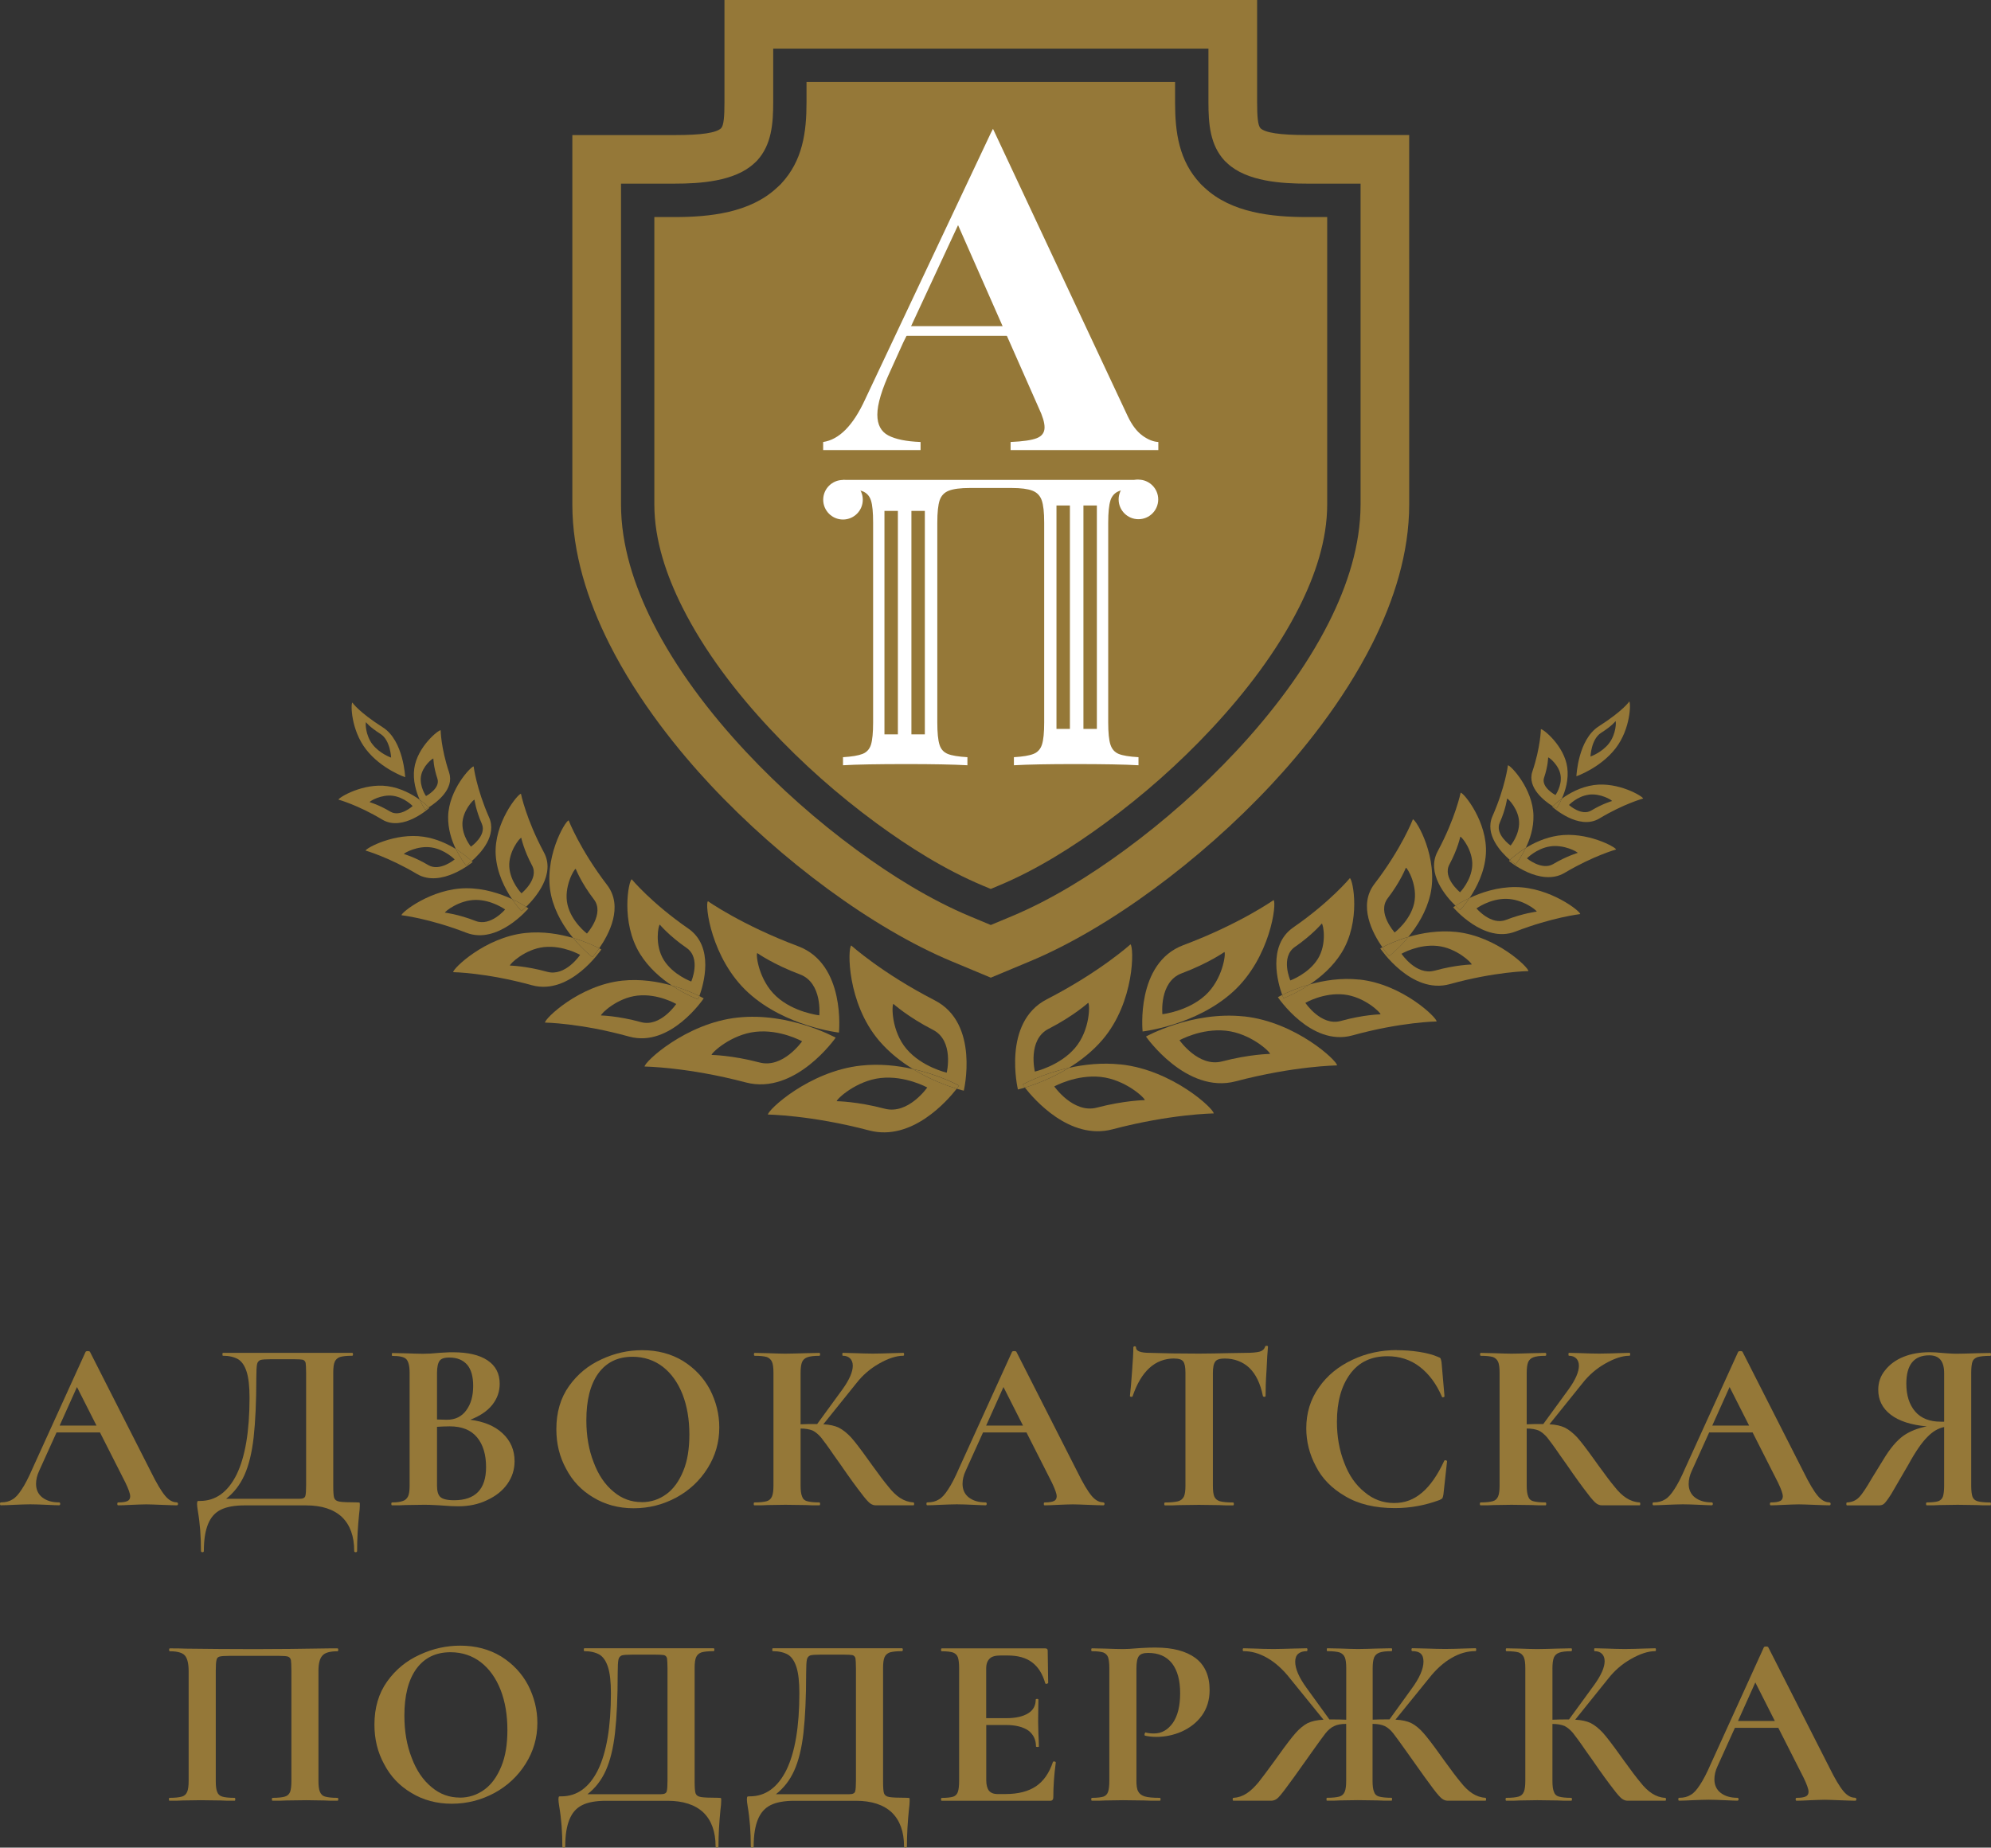 <?xml version="1.0" encoding="UTF-8"?> <svg xmlns="http://www.w3.org/2000/svg" id="_Слой_2" data-name="Слой 2" viewBox="0 0 372.22 345.5"><rect x="0" y="0" width="372.22" height="345.5" fill="#333333" stroke="none"/><defs><style> .cls-1, .cls-2 { fill: #957838; } .cls-1, .cls-2, .cls-3 { stroke-width: 0px; } .cls-2 { fill-rule: evenodd; } .cls-3 { fill: #fff; } </style></defs><g id="_Слой_1-2" data-name="Слой 1"><g><path class="cls-2" d="M235.65,23.96c-.5-.47-.63-2.21-.63-4.84V0h-99.58v19.12c0,2.64-.13,4.37-.63,4.84v.02c-.93.86-3.56,1.28-8.69,1.28h-19.12v69.08c0,9.06,2.84,17.95,6.89,26.01,5.55,11.05,13.34,20.45,18.88,26.38,6.68,7.15,14.29,13.86,22,19.52,7.82,5.74,15.8,10.45,23.11,13.5l7.35,3.07,7.35-3.07c7.3-3.05,15.29-7.76,23.1-13.5,7.71-5.66,15.33-12.38,22-19.53,5.54-5.93,13.33-15.34,18.88-26.38,4.05-8.06,6.89-16.94,6.89-26.01V25.25h-19.12c-5.12,0-7.76-.42-8.7-1.28v-.02h.02ZM144.54,9.09h81.38v10.02c0,3.97.27,8.01,3.06,10.98l.48.45c3.64,3.41,10.19,3.8,14.88,3.8h10.02v59.98c0,7.66-2.47,15.19-5.88,21.98-4.42,8.79-10.73,17.06-17.44,24.24-6.28,6.72-13.3,12.94-20.71,18.38-6.51,4.78-13.75,9.31-21.22,12.43l-3.88,1.62-3.88-1.62c-7.47-3.12-14.71-7.65-21.22-12.43-7.41-5.44-14.43-11.66-20.71-18.38-6.71-7.18-13.02-15.45-17.44-24.24-3.41-6.79-5.88-14.32-5.88-21.98v-59.98h10.02c4.69,0,11.23-.39,14.88-3.8l.48-.45c2.79-2.98,3.07-7.02,3.07-10.99v-10.02h-.01Z"></path><path class="cls-1" d="M205.06,207.12h0c-4.39,1.16-7.96-3.96-7.96-3.96,0,0,4.07-2.27,8.68-1.78s8.3,3.97,8.24,4.34c0,0-3.77.04-8.96,1.4M209.5,199.05c-3.48-.37-6.82,0-9.67.64-3.3,2.02-6.49,3.16-8.22,3.69,1.71,2.2,8.39,9.9,16.36,7.8,10.96-2.89,18.93-2.97,18.93-2.97.12-.79-7.67-8.13-17.4-9.17h0Z"></path><path class="cls-1" d="M228.46,198.48h0c-4.39,1.15-7.95-3.96-7.95-3.96,0,0,4.07-2.28,8.68-1.78,4.61.49,8.3,3.97,8.24,4.34,0,0-3.77.04-8.96,1.4M232.56,190.07c-9.73-1.04-18.32,3.76-18.32,3.76,0,0,7.52,10.81,16.79,8.37,10.96-2.89,18.93-2.97,18.93-2.97.12-.79-7.67-8.13-17.4-9.17h0Z"></path><path class="cls-1" d="M250.64,190.92h0c-3.66,1.01-6.6-3.39-6.6-3.39,0,0,3.39-1.97,7.22-1.56,3.82.41,6.88,3.39,6.83,3.71,0,0-3.13.04-7.45,1.24M254.14,183.18c-3.42-.37-6.67.17-9.28.9-2.64,1.77-4.91,2.58-4.91,2.58,0,0-.1-.22-.24-.62-.52.26-.81.43-.81.43,0,0,6.21,9.28,13.92,7.15,9.12-2.52,15.75-2.61,15.75-2.61.1-.67-6.35-6.97-14.43-7.84h0Z"></path><path class="cls-1" d="M268.17,181.51h0c-3.41.95-6.16-3.16-6.16-3.16,0,0,3.17-1.85,6.74-1.46,3.57.38,6.43,3.17,6.38,3.47,0,0-2.93.04-6.96,1.16M272.27,174.27c-3.31-.35-6.47.2-8.96.93-1.86,2.26-3.6,3.57-3.6,3.57,0,0-.56-.62-1.27-1.64-.26.13-.4.22-.4.22,0,0,5.8,8.67,13,6.68,8.52-2.36,14.69-2.44,14.69-2.44.1-.63-5.92-6.51-13.47-7.32h0Z"></path><path class="cls-1" d="M281.53,172.02h0c-2.78,1.08-5.5-2.15-5.5-2.15,0,0,2.49-1.82,5.54-1.79,3.05.02,5.72,2.13,5.72,2.39,0,0-2.46.28-5.75,1.55M283.36,165.88c-3.41-.03-6.48,1.03-8.62,2.04-.96,1.41-1.76,2.24-1.76,2.24,0,0-.35-.29-.87-.79-.28.18-.44.29-.44.29,0,0,5.73,6.82,11.61,4.55,6.95-2.69,12.15-3.28,12.15-3.28.02-.54-5.63-4.99-12.06-5.05h-.01Z"></path><path class="cls-1" d="M290.39,161.57h0c-2.15,1.27-4.93-1.06-4.93-1.06,0,0,1.79-1.85,4.34-2.24,2.55-.39,5.12,1.01,5.15,1.22,0,0-2.01.57-4.55,2.07M291.26,156.26c-2.38.36-4.45,1.33-6.02,2.3-.91,1.89-1.91,3.09-1.91,3.09,0,0-.44-.3-1.05-.84-.12.11-.18.18-.18.18,0,0,5.87,4.92,10.41,2.23,5.37-3.19,9.62-4.37,9.62-4.37-.07-.45-5.49-3.41-10.88-2.59h.01Z"></path><path class="cls-1" d="M297.01,148.6h0c2.16-.3,4.33,1,4.36,1.19,0,0-1.71.47-3.87,1.77-1.83,1.1-4.18-1.03-4.18-1.03,0,0,1.53-1.63,3.69-1.92M290.29,150.77c-.06.06-.09.09-.09.09,0,0,4.95,4.52,8.81,2.19,4.57-2.75,8.18-3.73,8.18-3.73-.06-.41-4.64-3.15-9.2-2.52-2.51.35-4.61,1.54-5.99,2.54-.51,1.13-1.01,1.83-1.01,1.83,0,0-.28-.14-.69-.41h0Z"></path><path class="cls-1" d="M196.04,192.39h0c4.71-2.43,7.4-4.87,7.4-4.87.33.23.4,5.09-2.47,8.45-2.87,3.36-7.5,4.41-7.5,4.41,0,0-1.43-5.94,2.57-8M199.82,199.69c2.18-1.34,4.41-3.06,6.29-5.26,6.06-7.09,5.91-17.36,5.23-17.84,0,0-5.68,5.15-15.63,10.27-8.42,4.33-5.41,16.87-5.41,16.87,0,0,.49-.11,1.32-.36-.28-.36-.43-.57-.43-.57,0,0,3.54-1.98,8.65-3.12h-.02Z"></path><path class="cls-1" d="M191.17,202.81s.15.21.43.57c1.72-.53,4.92-1.67,8.22-3.69-5.1,1.14-8.65,3.12-8.65,3.12"></path><path class="cls-1" d="M220.91,182.01h0c5-1.88,8-3.99,8-3.99.29.26-.29,5.1-3.58,8.1-3.3,3.01-8.02,3.53-8.02,3.53,0,0-.63-6.06,3.6-7.64M230.55,185.42c6.96-6.35,8.17-16.56,7.55-17.11,0,0-6.32,4.47-16.88,8.43-8.93,3.36-7.61,16.14-7.61,16.14,0,0,9.98-1.11,16.94-7.46h0Z"></path><path class="cls-1" d="M242.1,177.06h0c3.28-2.27,5.01-4.36,5.01-4.36.28.14,1,3.81-.74,6.61s-5.14,4.03-5.14,4.03c0,0-1.91-4.36.87-6.28M250.8,178.17c3.67-5.91,2.15-13.66,1.56-13.96,0,0-3.65,4.42-10.57,9.21-4.94,3.42-2.85,10.51-2.08,12.63.99-.49,2.81-1.31,5.15-1.97,2.05-1.37,4.33-3.32,5.94-5.91Z"></path><path class="cls-1" d="M244.86,184.08c-2.34.66-4.16,1.48-5.15,1.97.14.39.24.62.24.62,0,0,2.27-.82,4.91-2.58"></path><path class="cls-1" d="M259.43,167.98h0c2.43-3.17,3.4-5.72,3.4-5.72.32.06,2.28,3.43,1.54,6.68-.74,3.24-3.64,5.43-3.64,5.43,0,0-3.35-3.71-1.3-6.39M267.4,167.31c1.56-6.85-2.58-13.98-3.26-14.1,0,0-2.05,5.38-7.18,12.07-3.12,4.07-.34,9.25,1.47,11.85.75-.39,2.51-1.24,4.87-1.94,1.63-1.98,3.36-4.69,4.09-7.89h.01Z"></path><path class="cls-1" d="M263.31,175.2c-2.36.7-4.12,1.54-4.87,1.94.71,1.02,1.27,1.64,1.27,1.64,0,0,1.74-1.31,3.6-3.57"></path><path class="cls-1" d="M270.97,161.66h0c1.58-2.95,2.03-5.2,2.03-5.2.28,0,2.4,2.6,2.24,5.41-.16,2.8-2.28,4.98-2.28,4.98,0,0-3.33-2.7-1.99-5.19M277.79,159.64c.34-5.92-4.13-11.4-4.72-11.41,0,0-.96,4.75-4.3,10.97-2.19,4.08,1.54,8.43,3.33,10.17.5-.32,1.42-.88,2.64-1.45,1.29-1.91,2.85-4.88,3.05-8.28h0Z"></path><path class="cls-1" d="M272.97,170.16s.81-.83,1.76-2.24c-1.22.57-2.13,1.13-2.64,1.45.52.5.87.79.87.79"></path><path class="cls-1" d="M280.38,153.84h0c1.14-2.58,1.37-4.51,1.37-4.51.23,0,2.2,2.06,2.25,4.44.06,2.38-1.59,4.34-1.59,4.34,0,0-3-2.09-2.03-4.27M285.24,158.56c.79-1.62,1.5-3.76,1.44-6.08-.12-5.03-4.27-9.39-4.77-9.37,0,0-.49,4.07-2.89,9.52-1.5,3.4,1.55,6.69,3.25,8.18.4-.38,1.44-1.31,2.96-2.25h.01Z"></path><path class="cls-1" d="M285.24,158.56c-1.51.94-2.56,1.87-2.96,2.25.61.53,1.05.84,1.05.84,0,0,1-1.2,1.91-3.09"></path><path class="cls-1" d="M288.68,145.39h0c.73-2.18.75-3.75.75-3.75.2-.03,2.07,1.47,2.33,3.39.27,1.92-.96,3.64-.96,3.64,0,0-2.75-1.43-2.13-3.27M290.29,150.77c.22-.22.81-.78,1.7-1.43.65-1.44,1.32-3.58,1.01-5.84-.56-4.05-4.51-7.21-4.93-7.15,0,0-.04,3.32-1.59,7.92-1.02,3.04,2.3,5.55,3.8,6.5h.01Z"></path><path class="cls-1" d="M290.29,150.77c.42.26.69.41.69.41,0,0,.5-.7,1.01-1.83-.89.65-1.49,1.21-1.7,1.43"></path><path class="cls-1" d="M297.34,141.47h0s.13-3.24,1.97-4.42c2.18-1.39,2.71-2.2,2.71-2.2.15.09.13,2.4-1.21,4.15-1.35,1.74-3.47,2.47-3.47,2.47M302.04,139.93c2.84-3.67,2.86-8.56,2.55-8.75,0,0-1.11,1.71-5.71,4.65-3.89,2.49-4.17,9.33-4.17,9.33,0,0,4.49-1.55,7.33-5.23h0Z"></path><path class="cls-1" d="M156.43,205.92h0c-.05-.37,3.64-3.85,8.24-4.34,4.61-.49,8.68,1.78,8.68,1.78,0,0-3.56,5.12-7.96,3.96-5.19-1.37-8.97-1.4-8.97-1.4M143.57,208.42s7.96.08,18.93,2.97c7.97,2.1,14.65-5.6,16.36-7.8-1.73-.53-4.92-1.67-8.22-3.69-2.85-.64-6.19-1.02-9.67-.64-9.73,1.04-17.52,8.38-17.4,9.17h0Z"></path><path class="cls-1" d="M133.03,197.28h0c-.06-.37,3.63-3.85,8.24-4.34,4.61-.5,8.68,1.78,8.68,1.78,0,0-3.56,5.12-7.95,3.96-5.19-1.37-8.96-1.41-8.96-1.41M120.5,199.44s7.97.08,18.93,2.97c9.28,2.44,16.8-8.37,16.8-8.37,0,0-8.6-4.8-18.32-3.76-9.73,1.04-17.52,8.38-17.4,9.17h0Z"></path><path class="cls-1" d="M112.37,189.88h0c-.05-.32,3-3.3,6.83-3.71s7.22,1.57,7.22,1.57c0,0-2.94,4.4-6.6,3.39-4.32-1.19-7.46-1.24-7.46-1.24M101.89,191.22s6.62.09,15.74,2.62c7.72,2.13,13.93-7.15,13.93-7.15,0,0-.29-.17-.81-.43-.14.39-.24.62-.24.62,0,0-2.27-.82-4.91-2.59-2.62-.74-5.87-1.27-9.28-.91-8.08.86-14.53,7.16-14.43,7.84Z"></path><path class="cls-1" d="M95.33,180.56h0c-.05-.3,2.81-3.08,6.38-3.46s6.74,1.46,6.74,1.46c0,0-2.75,4.11-6.16,3.16-4.03-1.11-6.96-1.16-6.96-1.16M84.72,181.79s6.18.09,14.7,2.44c7.2,1.99,13-6.68,13-6.68,0,0-.14-.08-.4-.22-.71,1.02-1.27,1.64-1.27,1.64,0,0-1.74-1.31-3.6-3.57-2.49-.73-5.64-1.29-8.96-.93-7.54.81-13.56,6.69-13.46,7.32h-.01Z"></path><path class="cls-1" d="M83.18,170.67h0c0-.25,2.67-2.36,5.71-2.39,3.05-.03,5.54,1.79,5.54,1.79,0,0-2.71,3.23-5.5,2.15-3.29-1.28-5.75-1.56-5.75-1.56M75.04,171.14s5.2.59,12.14,3.28c5.88,2.28,11.61-4.55,11.61-4.55,0,0-.15-.11-.43-.29-.52.5-.87.79-.87.79,0,0-.81-.83-1.76-2.24-2.14-1-5.22-2.06-8.62-2.03-6.43.05-12.08,4.5-12.06,5.05h-.01Z"></path><path class="cls-1" d="M75.51,159.7h0c.04-.21,2.6-1.62,5.15-1.23,2.55.39,4.34,2.24,4.34,2.24,0,0-2.78,2.33-4.93,1.06-2.54-1.51-4.56-2.07-4.56-2.07M68.33,159.05s4.25,1.19,9.62,4.38c4.54,2.69,10.41-2.23,10.41-2.23l-.18-.18c-.61.53-1.04.84-1.04.84,0,0-1-1.2-1.91-3.09-1.57-.97-3.63-1.94-6.02-2.3-5.38-.82-10.8,2.13-10.87,2.59h-.01Z"></path><path class="cls-1" d="M77.14,150.73h0s-2.34,2.14-4.17,1.04c-2.17-1.3-3.87-1.77-3.87-1.77.02-.19,2.2-1.49,4.36-1.19,2.16.3,3.69,1.92,3.69,1.92M79.48,151.39s-.5-.71-1.01-1.84c-1.39-1-3.49-2.19-5.99-2.54-4.57-.64-9.15,2.11-9.2,2.52,0,0,3.61.98,8.18,3.73,3.87,2.33,8.81-2.19,8.81-2.19,0,0-.03-.04-.09-.09-.42.26-.69.41-.69.41h0Z"></path><path class="cls-1" d="M176.98,200.58h0s-4.62-1.05-7.49-4.41c-2.87-3.35-2.8-8.22-2.47-8.45,0,0,2.69,2.44,7.41,4.86,3.99,2.06,2.56,8,2.56,8M179.29,203.02s-.15.21-.43.57c.83.25,1.32.36,1.32.36,0,0,3.01-12.54-5.41-16.88-9.95-5.12-15.63-10.27-15.63-10.27-.69.48-.83,10.75,5.23,17.83,1.87,2.19,4.1,3.92,6.28,5.26,5.11,1.14,8.65,3.12,8.65,3.12h-.01Z"></path><path class="cls-1" d="M179.29,203.02s-.15.21-.43.57c-1.73-.53-4.92-1.67-8.22-3.69,5.11,1.14,8.65,3.12,8.65,3.12"></path><path class="cls-1" d="M153.16,189.86h0s-4.73-.52-8.02-3.53c-3.3-3.01-3.87-7.85-3.57-8.11,0,0,2.99,2.12,7.99,3.99,4.23,1.59,3.61,7.65,3.61,7.65M156.84,193.09s1.32-12.79-7.61-16.14c-10.56-3.96-16.88-8.43-16.88-8.43-.62.55.59,10.76,7.55,17.11,6.96,6.35,16.94,7.46,16.94,7.46Z"></path><path class="cls-1" d="M129.23,183.54h0s-3.39-1.22-5.14-4.03c-1.74-2.8-1.02-6.47-.74-6.61,0,0,1.73,2.09,5.01,4.36,2.77,1.92.87,6.28.87,6.28M125.6,184.29c2.34.66,4.16,1.48,5.15,1.97.77-2.13,2.87-9.21-2.08-12.63-6.92-4.79-10.57-9.21-10.57-9.21-.59.3-2.11,8.04,1.56,13.96,1.61,2.59,3.88,4.54,5.94,5.91Z"></path><path class="cls-1" d="M125.6,184.29c2.34.66,4.16,1.48,5.15,1.97-.14.39-.24.62-.24.62,0,0-2.27-.82-4.91-2.59"></path><path class="cls-1" d="M109.73,174.57h0s-2.9-2.18-3.64-5.43c-.74-3.24,1.22-6.62,1.54-6.68,0,0,.97,2.55,3.4,5.72,2.06,2.68-1.3,6.39-1.3,6.39M107.15,175.4c2.36.69,4.12,1.54,4.87,1.93,1.81-2.59,4.59-7.78,1.47-11.85-5.12-6.7-7.18-12.07-7.18-12.07-.68.12-4.82,7.24-3.26,14.1.73,3.2,2.46,5.91,4.09,7.89h.01Z"></path><path class="cls-1" d="M107.15,175.4c2.36.69,4.12,1.54,4.87,1.93-.71,1.02-1.27,1.64-1.27,1.64,0,0-1.74-1.31-3.6-3.57"></path><path class="cls-1" d="M97.49,167.05h0s-2.12-2.18-2.28-4.98c-.16-2.81,1.96-5.4,2.24-5.41,0,0,.45,2.25,2.03,5.2,1.34,2.49-1.99,5.19-1.99,5.19M95.72,168.12c1.22.57,2.13,1.13,2.64,1.45,1.78-1.74,5.53-6.09,3.33-10.17-3.34-6.22-4.3-10.97-4.3-10.97-.58.02-5.06,5.49-4.72,11.41.2,3.41,1.76,6.37,3.05,8.28Z"></path><path class="cls-1" d="M97.48,170.36s-.81-.83-1.76-2.24c1.22.57,2.13,1.13,2.64,1.45-.52.5-.87.79-.87.79"></path><path class="cls-1" d="M88.04,158.32h0s-1.64-1.96-1.59-4.34c.06-2.38,2.02-4.45,2.26-4.44,0,0,.23,1.93,1.37,4.51.96,2.19-2.04,4.27-2.04,4.27M88.18,161.02c1.71-1.49,4.76-4.78,3.25-8.18-2.4-5.46-2.88-9.52-2.88-9.52-.5-.02-4.65,4.34-4.77,9.37-.05,2.33.66,4.46,1.44,6.09,1.52.93,2.56,1.87,2.96,2.25h0Z"></path><path class="cls-1" d="M85.22,158.77c1.52.93,2.56,1.87,2.96,2.25-.61.53-1.04.84-1.04.84,0,0-1-1.2-1.91-3.09"></path><path class="cls-1" d="M79.65,148.87h0s-1.22-1.72-.96-3.64c.27-1.92,2.13-3.41,2.33-3.39,0,0,.02,1.58.75,3.75.62,1.84-2.13,3.27-2.13,3.27M83.97,144.47c-1.55-4.6-1.59-7.92-1.59-7.92-.42-.06-4.37,3.11-4.93,7.15-.31,2.26.36,4.4,1.01,5.84.89.64,1.49,1.21,1.7,1.43,1.5-.95,4.83-3.46,3.8-6.5h0Z"></path><path class="cls-1" d="M80.17,150.98c-.42.26-.69.41-.69.41,0,0-.5-.71-1.01-1.84.89.64,1.49,1.21,1.7,1.43"></path><path class="cls-1" d="M69.64,139.2h0c-1.34-1.74-1.35-4.05-1.21-4.15,0,0,.53.81,2.71,2.2,1.85,1.18,1.98,4.42,1.98,4.42,0,0-2.13-.73-3.47-2.47M75.75,145.35s-.28-6.84-4.17-9.33c-4.6-2.93-5.71-4.65-5.71-4.65-.31.19-.29,5.08,2.55,8.75,2.84,3.68,7.33,5.22,7.33,5.22h0Z"></path><path class="cls-2" d="M145.88,34.52l.14-.15c4.03-4.31,4.76-9.58,4.76-15.26v-3.78h68.9v3.78c0,5.67.72,10.95,4.75,15.25l.14.15.63.59c5.02,4.7,12.57,5.49,19.14,5.49h3.78v53.74c0,6.66-2.25,13.28-5.22,19.18-4.19,8.33-10.08,15.99-16.42,22.79-6.04,6.47-12.71,12.37-19.85,17.61-6.17,4.53-12.84,8.74-19.93,11.7l-1.48.62-1.48-.62c-7.08-2.97-13.75-7.17-19.93-11.7-7.13-5.24-13.8-11.14-19.84-17.61-6.35-6.79-12.24-14.46-16.42-22.79-2.96-5.9-5.22-12.52-5.22-19.18v-53.74h3.78c6.57,0,14.12-.79,19.14-5.49l.62-.58h0Z"></path><path class="cls-3" d="M213.58,81.45c-1.04-.75-1.96-1.96-2.75-3.62l-25.19-53.74-.41.8-23.52,49.85c-2.22,4.83-4.83,7.47-7.82,7.91v1.51h18.21v-1.51c-2.66-.1-4.68-.51-6.04-1.23-1.36-.72-2.04-2.02-2.04-3.88,0-1.96.84-4.76,2.53-8.39l2.35-5.19.75-1.51,9.46-20.35,8.97,20.35.67,1.51,5.46,12.36c.71,1.49,1.07,2.7,1.07,3.6,0,.96-.48,1.63-1.44,2.01s-2.6.62-4.91.72v1.51h27.62v-1.51c-.95-.05-1.94-.45-2.98-1.2"></path><path class="cls-3" d="M216.53,93.39c0,2.05-1.66,3.7-3.7,3.7s-3.7-1.66-3.7-3.7,1.66-3.7,3.7-3.7,3.7,1.66,3.7,3.7"></path><path class="cls-3" d="M161.3,93.45c0,2.04-1.66,3.7-3.7,3.7s-3.7-1.66-3.7-3.7,1.66-3.7,3.7-3.7,3.7,1.66,3.7,3.7"></path><path class="cls-3" d="M205.06,136.3h-2.51v-41.78h2.51v41.78ZM200.02,136.3h-2.51v-41.78h2.51v41.78ZM172.9,137.32h-2.51v-41.78h2.51v41.78ZM167.86,137.32h-2.51v-41.78h2.51v41.78ZM207.59,93.59c.28-.85.8-1.42,1.54-1.73.75-.31,1.98-.51,3.7-.61v-1.51h-55.23v1.51c1.65.1,2.86.3,3.65.61.78.31,1.31.88,1.58,1.73s.4,2.23.4,4.14v37.38c0,1.91-.14,3.29-.4,4.14-.27.85-.8,1.42-1.58,1.73-.79.31-2,.51-3.65.61v1.51c2.55-.15,6.51-.22,11.89-.22,4.88,0,8.67.07,11.37.22v-1.51c-1.69-.1-2.92-.3-3.68-.61-.76-.31-1.28-.88-1.54-1.73-.27-.85-.41-2.23-.41-4.14v-37.38c0-1.91.15-3.3.44-4.18.3-.87.87-1.47,1.73-1.8.86-.33,2.17-.5,3.94-.5h7.76c1.74,0,3.04.17,3.9.5s1.44.93,1.75,1.8.46,2.26.46,4.18v37.38c0,1.91-.14,3.29-.42,4.14s-.81,1.42-1.58,1.73-1.99.51-3.66.61v1.51c2.67-.15,6.46-.22,11.37-.22,5.37,0,9.35.07,11.92.22v-1.51c-1.72-.1-2.95-.3-3.7-.61s-1.26-.88-1.54-1.73-.42-2.23-.42-4.14v-37.38c0-1.91.14-3.29.42-4.14h-.01Z"></path><rect class="cls-3" x="169.08" y="60.99" width="24.79" height="1.81"></rect><path class="cls-1" d="M18.04,266.58l-3.65-7.21-3.24,7.21h6.89,0ZM33.05,280.95c.14,0,.23.09.23.27s-.09.27-.23.27c-.59,0-1.55-.05-2.83-.09-1.32-.05-2.28-.09-2.87-.09-.78,0-1.69.05-2.78.09-1.05.05-1.87.09-2.46.09-.14,0-.18-.09-.18-.27s.05-.27.18-.27c.78,0,1.37-.09,1.73-.27.32-.14.5-.46.5-.87,0-.5-.32-1.37-.91-2.6l-4.74-9.35h-8.12l-3.24,7.16c-.41.87-.59,1.69-.59,2.46,0,1.09.41,1.96,1.19,2.55.78.59,1.78.91,3.1.91.14,0,.23.09.23.27s-.09.27-.23.27c-.55,0-1.32-.05-2.37-.09-1.14-.05-2.14-.09-3.01-.09-.82,0-1.82.05-2.96.09-1.05.05-1.87.09-2.51.09-.14,0-.18-.09-.18-.27s.05-.27.18-.27c.87,0,1.55-.18,2.14-.55.59-.32,1.14-.96,1.73-1.87.59-.87,1.28-2.19,2.05-3.97l9.9-21.76c.05-.09.18-.14.41-.14s.36.05.41.14l11.4,22.44c1.05,2.14,1.96,3.65,2.65,4.47.68.82,1.41,1.23,2.19,1.23v.02Z"></path><path class="cls-1" d="M57.23,256.77c0-.96-.05-1.6-.09-1.92-.09-.32-.27-.5-.55-.59-.27-.05-.82-.09-1.64-.09h-4.29c-1,0-1.64.05-1.96.14-.32.14-.55.36-.64.78-.09.41-.14,1.28-.14,2.51,0,4.56-.18,8.3-.5,11.18-.32,2.87-.91,5.25-1.73,7.07s-1.96,3.28-3.42,4.42h13.73c.64,0,1-.18,1.09-.55.09-.32.14-1,.14-2.01v-20.94h0ZM66.72,280.95c.27,0,.46,0,.5.05.05.05.05.23.05.5,0,.46-.05,1-.14,1.69-.23,2.28-.37,4.56-.37,6.84,0,.14-.09.23-.27.23s-.27-.09-.27-.23c0-2.78-.78-4.88-2.28-6.34-1.55-1.46-3.79-2.19-6.71-2.19h-11.5c-1.87,0-3.38.27-4.47.82-1.1.55-1.87,1.46-2.37,2.69s-.78,2.87-.78,5.02c0,.14-.09.23-.27.23s-.27-.09-.27-.23c0-2.65-.18-5.16-.59-7.53-.09-.55-.14-.96-.14-1.28,0-.27.05-.46.09-.5.05-.05.18-.05.46-.05,2.92,0,5.2-1.64,6.84-4.93,1.6-3.28,2.42-8.07,2.42-14.37,0-2.1-.18-3.74-.55-4.88s-.91-1.92-1.6-2.33c-.73-.41-1.69-.64-2.83-.64-.05,0-.09-.09-.09-.27s.05-.27.09-.27h24.18c.09,0,.14.09.14.27s-.05.27-.14.27c-1.05,0-1.78.09-2.28.23-.5.18-.82.5-1,.91s-.27,1.1-.27,2.01v21.12c0,1.19.05,1.96.18,2.33.14.37.46.59,1,.68.5.09,1.6.14,3.24.14h0Z"></path><path class="cls-1" d="M84.89,280.54c3.97,0,5.98-2.05,5.98-6.2,0-2.33-.55-4.2-1.69-5.57s-2.83-2.05-5.11-2.05c-.87,0-1.69.05-2.37.09v10.99c0,1,.18,1.69.59,2.1s1.28.64,2.6.64M84.02,253.85c-.87,0-1.51.18-1.82.59-.32.41-.5,1.19-.5,2.33v8.67l1.83.05c1.6,0,2.78-.59,3.65-1.78s1.28-2.69,1.28-4.56c0-1.73-.36-3.06-1.14-3.97-.78-.87-1.87-1.32-3.28-1.32h-.02ZM87.85,265.48c2.55.32,4.61,1.14,6.11,2.55,1.51,1.41,2.24,3.15,2.24,5.2,0,1.6-.46,3.01-1.37,4.29-.91,1.28-2.19,2.28-3.79,3.01-1.6.78-3.42,1.14-5.38,1.14-.87,0-1.82-.05-2.92-.14-.41-.05-.96-.05-1.55-.09-.64-.05-1.32-.05-2.1-.05l-3.33.05c-.59.05-1.41.05-2.46.05-.09,0-.14-.09-.14-.27s.05-.27.14-.27c.87,0,1.55-.09,2.01-.27.46-.14.78-.46,1-.91.18-.41.27-1.1.27-1.96v-21.12c0-1.28-.23-2.14-.64-2.55s-1.28-.59-2.6-.59c-.05,0-.09-.09-.09-.27s.05-.27.09-.27l2.42.05c1.41.05,2.51.09,3.33.09.87,0,1.73-.05,2.65-.14.32-.05.78-.05,1.37-.09.59-.05,1.14-.05,1.6-.05,2.78,0,4.93.5,6.43,1.51,1.51,1,2.28,2.46,2.28,4.38,0,1.46-.46,2.78-1.41,3.97-.96,1.19-2.37,2.1-4.15,2.78v-.03Z"></path><path class="cls-1" d="M119.98,280.9c1.69,0,3.24-.5,4.61-1.51,1.32-.96,2.37-2.42,3.15-4.33.78-1.87,1.14-4.15,1.14-6.8,0-2.78-.41-5.29-1.28-7.53-.87-2.19-2.1-3.92-3.69-5.15-1.6-1.23-3.51-1.87-5.66-1.87-2.78,0-4.88,1.05-6.39,3.1-1.51,2.1-2.24,5.02-2.24,8.76,0,2.97.46,5.57,1.37,7.89.87,2.33,2.1,4.15,3.7,5.47,1.55,1.32,3.33,1.96,5.29,1.96M118.47,282.04c-2.83,0-5.34-.68-7.53-2.01-2.24-1.32-3.92-3.1-5.11-5.38-1.23-2.24-1.82-4.7-1.82-7.39,0-3.15.78-5.84,2.37-8.07,1.6-2.24,3.6-3.88,6.11-5.02,2.46-1.14,4.97-1.69,7.57-1.69,2.87,0,5.43.68,7.62,2.01,2.19,1.37,3.88,3.15,5.06,5.38,1.14,2.24,1.73,4.56,1.73,7.07,0,2.78-.73,5.29-2.19,7.62s-3.42,4.15-5.84,5.47c-2.46,1.32-5.11,2.01-7.98,2.01h.01Z"></path><path class="cls-1" d="M170.76,280.95c.09,0,.14.09.14.27s-.05.27-.14.27h-7.03c-.41,0-.73-.14-1.05-.36-.32-.23-.91-.87-1.69-1.92-.78-1-2.1-2.78-3.88-5.38l-1.23-1.73c-1.05-1.55-1.87-2.65-2.37-3.28-.5-.59-1.05-1.05-1.6-1.32-.59-.23-1.32-.37-2.24-.37v10.67c0,.91.09,1.6.27,2.01.14.46.46.78.96.91.5.14,1.23.23,2.28.23.09,0,.14.09.14.27s-.05.27-.14.27c-1.05,0-1.92,0-2.55-.05l-3.79-.05-3.33.05c-.59.05-1.41.05-2.46.05-.09,0-.14-.09-.14-.27s.05-.27.14-.27c1.05,0,1.78-.09,2.28-.23.5-.14.82-.46,1-.91.18-.41.27-1.1.27-2.01v-21.12c0-.91-.09-1.6-.27-2.01-.18-.41-.5-.73-.96-.91-.5-.14-1.23-.23-2.28-.23-.09,0-.14-.09-.14-.27s.05-.27.14-.27l2.42.05c1.41.05,2.51.09,3.33.09,1.05,0,2.33-.05,3.83-.09l2.51-.05c.09,0,.14.09.14.27s-.05.27-.14.27c-1,0-1.73.09-2.24.27-.5.18-.82.5-1,.91-.18.46-.27,1.14-.27,2.05v9.58c.82-.05,1.87-.05,3.1-.05l4.79-6.57c1.23-1.73,1.87-3.19,1.87-4.33,0-.59-.18-1.05-.5-1.37s-.78-.5-1.37-.5c-.05,0-.09-.09-.09-.27s.05-.27.09-.27l2.1.05c1.32.05,2.51.09,3.56.09,1.19,0,2.42-.05,3.7-.09l1.96-.05c.09,0,.14.09.14.27s-.05.27-.14.27c-1.32,0-2.83.5-4.52,1.46s-3.1,2.19-4.24,3.65l-6.2,7.71c1.19.05,2.14.27,2.92.64.78.41,1.51,1,2.28,1.82.73.82,1.78,2.19,3.15,4.11l.82,1.14c1.28,1.78,2.28,3.1,3.01,3.97.68.87,1.41,1.6,2.19,2.1s1.6.78,2.46.82"></path><path class="cls-1" d="M191.25,266.58l-3.65-7.21-3.24,7.21h6.89,0ZM206.26,280.95c.14,0,.23.09.23.27s-.09.27-.23.27c-.59,0-1.55-.05-2.83-.09-1.32-.05-2.28-.09-2.87-.09-.78,0-1.69.05-2.78.09-1.05.05-1.87.09-2.46.09-.14,0-.18-.09-.18-.27s.05-.27.18-.27c.78,0,1.37-.09,1.73-.27.32-.14.5-.46.5-.87,0-.5-.32-1.37-.91-2.6l-4.74-9.35h-8.12l-3.24,7.16c-.41.87-.59,1.69-.59,2.46,0,1.09.41,1.96,1.19,2.55.78.59,1.78.91,3.1.91.14,0,.23.09.23.27s-.09.27-.23.27c-.55,0-1.32-.05-2.37-.09-1.14-.05-2.14-.09-3.01-.09-.82,0-1.83.05-2.97.09-1.05.05-1.87.09-2.51.09-.14,0-.18-.09-.18-.27s.05-.27.18-.27c.87,0,1.55-.18,2.14-.55.59-.32,1.14-.96,1.73-1.87.59-.87,1.28-2.19,2.05-3.97l9.9-21.76c.05-.09.18-.14.41-.14s.36.05.41.14l11.4,22.44c1.05,2.14,1.96,3.65,2.65,4.47.68.82,1.41,1.23,2.19,1.23v.02Z"></path><path class="cls-1" d="M219.54,254.03c-3.6,0-6.2,2.37-7.8,7.07-.05.09-.14.14-.27.09-.14,0-.23-.05-.23-.14.14-1.23.27-2.78.41-4.74.14-1.92.23-3.38.23-4.33,0-.14.09-.23.27-.23.14,0,.23.09.23.23,0,.68.87,1,2.6,1,2.6.09,5.66.14,9.17.14,1.78,0,3.7-.05,5.7-.09l3.1-.05c1.14,0,2.01-.09,2.55-.23.5-.14.87-.46,1-.91.05-.14.14-.18.32-.18.14,0,.23.05.23.18-.09.91-.18,2.37-.27,4.38-.14,2.01-.18,3.6-.18,4.84,0,.09-.09.14-.23.14s-.23-.05-.27-.14c-.46-2.33-1.32-4.11-2.55-5.29-1.23-1.14-2.78-1.73-4.61-1.73-.87,0-1.46.18-1.73.55-.32.41-.46,1.14-.46,2.19v21.03c0,.96.09,1.64.27,2.05s.55.73,1.05.87,1.32.23,2.46.23c.09,0,.14.09.14.27s-.05.27-.14.27c-1.09,0-1.96,0-2.6-.05l-3.79-.05-3.69.05c-.64.05-1.51.05-2.65.05-.09,0-.14-.09-.14-.27s.05-.27.14-.27c1.09,0,1.92-.09,2.46-.23.5-.14.87-.46,1.09-.91.18-.41.27-1.1.27-2.01v-21.12c0-1.05-.14-1.73-.41-2.1-.27-.36-.82-.55-1.69-.55"></path><path class="cls-1" d="M261.15,252.48c1.32,0,2.74.09,4.2.32,1.46.23,2.6.55,3.42.91.27.09.46.18.55.32.05.14.14.41.18.73l.55,6.34c0,.09-.09.14-.23.18-.14.05-.23,0-.27-.14-1.05-2.42-2.42-4.24-4.15-5.57-1.73-1.32-3.74-1.96-6.02-1.96-3.01,0-5.34,1.09-6.98,3.33s-2.46,5.2-2.46,8.94c0,2.78.46,5.34,1.37,7.66.87,2.33,2.14,4.15,3.79,5.47,1.6,1.37,3.47,2.05,5.52,2.05s3.7-.64,5.25-1.96c1.51-1.28,2.87-3.24,4.11-5.89.05-.14.14-.18.32-.14.14.05.23.09.23.18l-.68,6.2c-.05.37-.14.59-.18.68-.09.14-.27.23-.55.37-2.69,1-5.47,1.51-8.35,1.51-3.69,0-6.8-.73-9.31-2.24-2.51-1.46-4.33-3.33-5.47-5.61-1.19-2.24-1.78-4.61-1.78-7.07,0-2.87.78-5.43,2.37-7.66,1.55-2.24,3.65-3.92,6.25-5.15,2.6-1.23,5.38-1.82,8.35-1.82"></path><path class="cls-1" d="M306.51,280.95c.09,0,.14.09.14.27s-.05.27-.14.27h-7.03c-.41,0-.73-.14-1.05-.36-.32-.23-.91-.87-1.69-1.92-.78-1-2.1-2.78-3.88-5.38l-1.23-1.73c-1.05-1.55-1.87-2.65-2.37-3.28-.5-.59-1.05-1.05-1.6-1.32-.59-.23-1.32-.37-2.24-.37v10.67c0,.91.09,1.6.27,2.01.14.46.46.78.96.91.5.14,1.23.23,2.28.23.09,0,.14.09.14.27s-.05.27-.14.27c-1.05,0-1.92,0-2.55-.05l-3.79-.05-3.33.05c-.59.05-1.41.05-2.46.05-.09,0-.14-.09-.14-.27s.05-.27.14-.27c1.05,0,1.78-.09,2.28-.23.5-.14.82-.46,1-.91.18-.41.27-1.1.27-2.01v-21.12c0-.91-.09-1.6-.27-2.01-.18-.41-.5-.73-.96-.91-.5-.14-1.23-.23-2.28-.23-.09,0-.14-.09-.14-.27s.05-.27.14-.27l2.42.05c1.41.05,2.51.09,3.33.09,1.05,0,2.33-.05,3.83-.09l2.51-.05c.09,0,.14.09.14.27s-.05.27-.14.27c-1,0-1.73.09-2.24.27-.5.18-.82.5-1,.91-.18.46-.27,1.14-.27,2.05v9.58c.82-.05,1.87-.05,3.1-.05l4.79-6.57c1.23-1.73,1.87-3.19,1.87-4.33,0-.59-.18-1.05-.5-1.37s-.78-.5-1.37-.5c-.05,0-.09-.09-.09-.27s.05-.27.09-.27l2.1.05c1.32.05,2.51.09,3.56.09,1.19,0,2.42-.05,3.7-.09l1.96-.05c.09,0,.14.09.14.27s-.05.27-.14.27c-1.32,0-2.83.5-4.52,1.46s-3.1,2.19-4.24,3.65l-6.2,7.71c1.19.05,2.14.27,2.92.64.78.41,1.51,1,2.28,1.82.73.82,1.78,2.19,3.15,4.11l.82,1.14c1.28,1.78,2.28,3.1,3.01,3.97.68.87,1.41,1.6,2.19,2.1s1.6.78,2.46.82"></path><path class="cls-1" d="M327,266.58l-3.65-7.21-3.24,7.21h6.89ZM342.01,280.95c.14,0,.23.09.23.27s-.09.27-.23.27c-.59,0-1.55-.05-2.83-.09-1.32-.05-2.28-.09-2.87-.09-.78,0-1.69.05-2.78.09-1.05.05-1.87.09-2.46.09-.14,0-.18-.09-.18-.27s.05-.27.18-.27c.78,0,1.37-.09,1.73-.27.32-.14.5-.46.5-.87,0-.5-.32-1.37-.91-2.6l-4.74-9.35h-8.12l-3.24,7.16c-.41.87-.59,1.69-.59,2.46,0,1.09.41,1.96,1.19,2.55.78.59,1.78.91,3.1.91.14,0,.23.09.23.27s-.09.27-.23.27c-.55,0-1.32-.05-2.37-.09-1.14-.05-2.14-.09-3.01-.09-.82,0-1.83.05-2.97.09-1.05.05-1.87.09-2.51.09-.14,0-.18-.09-.18-.27s.05-.27.18-.27c.87,0,1.55-.18,2.14-.55.59-.32,1.14-.96,1.73-1.87.59-.87,1.28-2.19,2.05-3.97l9.9-21.76c.05-.09.18-.14.41-.14s.36.05.41.14l11.4,22.44c1.05,2.14,1.96,3.65,2.65,4.47.68.82,1.41,1.23,2.19,1.23v.02Z"></path><path class="cls-1" d="M356.39,258.73c0,2.19.55,3.92,1.64,5.2s2.69,1.92,4.79,1.92h.64v-9.08c0-2.24-.91-3.33-2.78-3.33-2.87,0-4.29,1.78-4.29,5.29M372.12,280.95s.09.09.09.27-.05.27-.09.27c-1.1,0-1.96,0-2.6-.05l-3.51-.05-3.42.05c-.59.05-1.37.05-2.37.05-.09,0-.14-.09-.14-.27s.05-.27.14-.27c.96,0,1.69-.09,2.14-.23.41-.14.73-.46.87-.87s.23-1.1.23-2.05v-10.95c-1.14.23-2.19.87-3.15,1.87-1,1-2.19,2.69-3.51,5.11-1.55,2.69-2.65,4.56-3.24,5.57-.64,1-1.1,1.6-1.32,1.78-.23.23-.59.32-1,.32h-5.98s-.09-.09-.09-.27.05-.27.09-.27c.96-.05,1.69-.36,2.28-.96.59-.59,1.37-1.78,2.37-3.51l2.19-3.56c1.23-2.05,2.46-3.51,3.7-4.42,1.23-.87,2.74-1.46,4.42-1.78-2.96-.27-5.2-1-6.75-2.19s-2.33-2.74-2.33-4.65c0-1.37.41-2.6,1.28-3.65.82-1.05,1.96-1.92,3.42-2.51,1.46-.59,3.1-.87,4.93-.87.68,0,1.46.05,2.37.14.37.05.78.05,1.28.09.5.05,1,.05,1.6.05.96,0,2.1-.05,3.51-.09l2.6-.05s.09.09.09.27-.05.27-.09.27c-1.14,0-1.92.09-2.42.23-.5.18-.82.46-.96.87s-.23,1.1-.23,2.05v21.12c0,.96.09,1.64.23,2.05.14.41.46.73.96.87s1.28.23,2.42.23h-.01Z"></path><path class="cls-1" d="M63.1,336.19c.09,0,.14.09.14.27s-.05.27-.14.27c-1.05,0-1.87,0-2.46-.05l-3.33-.05-3.79.05c-.64.05-1.51.05-2.55.05-.09,0-.14-.09-.14-.27s.05-.27.14-.27c1.05,0,1.78-.09,2.28-.23.5-.14.82-.46,1-.91.14-.41.23-1.1.23-2.01v-20.57c0-1.05-.05-1.73-.09-2.05-.09-.32-.27-.55-.55-.64-.27-.09-.82-.14-1.64-.14h-9.35c-.91,0-1.51.05-1.82.14-.32.09-.5.32-.55.64-.09.32-.14,1-.14,2.05v20.57c0,.96.09,1.64.27,2.05.14.41.46.73.96.87.46.14,1.23.23,2.28.23.09,0,.14.09.14.27s-.05.27-.14.27c-1.05,0-1.92,0-2.55-.05l-3.79-.05-3.38.05c-.59.05-1.41.05-2.46.05-.05,0-.09-.09-.09-.27s.05-.27.09-.27c1.05,0,1.82-.09,2.33-.23.5-.14.82-.46,1-.91.18-.41.27-1.1.27-2.01v-20.57c0-1.37-.23-2.33-.68-2.87-.46-.55-1.41-.82-2.83-.82-.09,0-.14-.09-.14-.27s.05-.27.14-.27c1.05,0,2.05,0,3.01.05,4.06.05,8.35.09,12.82.09,4.06,0,8.71-.05,14-.14h1.51c.09,0,.14.09.14.27s-.05.27-.14.27c-1.41,0-2.37.27-2.83.82-.5.55-.73,1.51-.73,2.87v20.57c0,.91.09,1.6.27,2.01.18.46.5.78,1,.91.5.14,1.23.23,2.28.23"></path><path class="cls-1" d="M85.96,336.15c1.69,0,3.24-.5,4.61-1.51,1.32-.96,2.37-2.42,3.15-4.33.78-1.87,1.14-4.15,1.14-6.8,0-2.78-.41-5.29-1.28-7.53-.87-2.19-2.1-3.92-3.69-5.15-1.6-1.23-3.51-1.87-5.66-1.87-2.78,0-4.88,1.05-6.39,3.1-1.51,2.1-2.24,5.02-2.24,8.76,0,2.97.46,5.57,1.37,7.89.87,2.33,2.1,4.15,3.7,5.47,1.55,1.32,3.33,1.96,5.29,1.96M84.46,337.29c-2.83,0-5.34-.68-7.53-2.01-2.24-1.32-3.92-3.1-5.11-5.38-1.23-2.24-1.82-4.7-1.82-7.39,0-3.15.78-5.84,2.37-8.07,1.6-2.24,3.6-3.88,6.11-5.02,2.46-1.14,4.97-1.69,7.57-1.69,2.87,0,5.43.68,7.62,2.01,2.19,1.37,3.88,3.15,5.06,5.38,1.14,2.24,1.73,4.56,1.73,7.07,0,2.78-.73,5.29-2.19,7.62s-3.42,4.15-5.84,5.47c-2.46,1.32-5.11,2.01-7.98,2.01h.01Z"></path><path class="cls-1" d="M124.79,312.01c0-.96-.05-1.6-.09-1.92-.09-.32-.27-.5-.55-.59-.27-.05-.82-.09-1.64-.09h-4.29c-1,0-1.64.05-1.96.14-.32.14-.55.36-.64.78-.09.41-.14,1.28-.14,2.51,0,4.56-.18,8.3-.5,11.18-.32,2.87-.91,5.25-1.73,7.07s-1.96,3.28-3.42,4.42h13.73c.64,0,1-.18,1.09-.55.09-.32.14-1,.14-2.01v-20.94h0ZM134.28,336.19c.27,0,.46,0,.5.05.05.05.05.23.05.5,0,.46-.05,1-.14,1.69-.23,2.28-.37,4.56-.37,6.84,0,.14-.09.23-.27.23s-.27-.09-.27-.23c0-2.78-.78-4.88-2.28-6.34-1.55-1.46-3.79-2.19-6.71-2.19h-11.5c-1.87,0-3.38.27-4.47.82-1.1.55-1.87,1.46-2.37,2.69s-.78,2.87-.78,5.02c0,.14-.09.23-.27.23s-.27-.09-.27-.23c0-2.65-.18-5.16-.59-7.53-.09-.55-.14-.96-.14-1.28,0-.27.05-.46.09-.5.05-.05.18-.05.46-.05,2.92,0,5.2-1.64,6.84-4.93,1.6-3.28,2.42-8.07,2.42-14.37,0-2.1-.18-3.74-.55-4.88s-.91-1.92-1.6-2.33c-.73-.41-1.69-.64-2.83-.64-.05,0-.09-.09-.09-.27s.05-.27.09-.27h24.18c.09,0,.14.09.14.27s-.05.27-.14.27c-1.05,0-1.78.09-2.28.23-.5.18-.82.5-1,.91s-.27,1.1-.27,2.01v21.12c0,1.19.05,1.96.18,2.33.14.37.46.59,1,.68.5.09,1.6.14,3.24.14h0Z"></path><path class="cls-1" d="M160.02,312.01c0-.96-.05-1.6-.09-1.92-.09-.32-.27-.5-.55-.59-.27-.05-.82-.09-1.64-.09h-4.29c-1,0-1.64.05-1.96.14-.32.14-.55.36-.64.78-.09.41-.14,1.28-.14,2.51,0,4.56-.18,8.3-.5,11.18-.32,2.87-.91,5.25-1.73,7.07s-1.96,3.28-3.42,4.42h13.73c.64,0,1-.18,1.09-.55.09-.32.14-1,.14-2.01v-20.94h0ZM169.51,336.19c.27,0,.46,0,.5.05.05.05.05.23.05.5,0,.46-.05,1-.14,1.69-.23,2.28-.37,4.56-.37,6.84,0,.14-.09.23-.27.23s-.27-.09-.27-.23c0-2.78-.78-4.88-2.28-6.34-1.55-1.46-3.79-2.19-6.71-2.19h-11.5c-1.87,0-3.38.27-4.47.82-1.1.55-1.87,1.46-2.37,2.69s-.78,2.87-.78,5.02c0,.14-.09.23-.27.23s-.27-.09-.27-.23c0-2.65-.18-5.16-.59-7.53-.09-.55-.14-.96-.14-1.28,0-.27.05-.46.09-.5s.18-.05.46-.05c2.92,0,5.2-1.64,6.84-4.93,1.6-3.28,2.42-8.07,2.42-14.37,0-2.1-.18-3.74-.55-4.88s-.91-1.92-1.6-2.33c-.73-.41-1.69-.64-2.83-.64-.05,0-.09-.09-.09-.27s.05-.27.09-.27h24.18c.09,0,.14.09.14.27s-.05.27-.14.27c-1.05,0-1.78.09-2.28.23-.5.18-.82.5-1,.91s-.27,1.1-.27,2.01v21.12c0,1.19.05,1.96.18,2.33.14.37.46.59,1,.68.5.09,1.6.14,3.24.14h0Z"></path><path class="cls-1" d="M196.84,329.48s.05-.09.18-.09c.09,0,.18,0,.27.05.05.05.09.09.09.14-.32,2.37-.46,4.52-.46,6.48,0,.23-.05.41-.14.5-.09.14-.27.18-.55.18h-20.16c-.09,0-.14-.09-.14-.27s.05-.27.14-.27c.96,0,1.69-.09,2.14-.23.41-.14.73-.46.87-.91.14-.41.23-1.1.23-2.01v-21.12c0-.91-.09-1.6-.23-2.01-.14-.41-.46-.73-.91-.91-.46-.14-1.14-.23-2.1-.23-.09,0-.14-.09-.14-.27s.05-.27.14-.27h19.34c.32,0,.46.14.46.41l.09,6.07s-.09.09-.23.14c-.18.05-.27,0-.32-.09-.5-1.78-1.32-3.06-2.46-3.92-1.14-.87-2.69-1.28-4.56-1.28h-1.37c-.91,0-1.6.18-2.01.59-.41.41-.64,1-.64,1.82v9.31h3.79c1.78,0,3.1-.32,4.06-.91.96-.59,1.41-1.46,1.41-2.55,0-.09.09-.14.27-.14.14,0,.23.05.23.14l-.05,4.11.05,2.19c.05,1.05.09,1.87.09,2.46,0,.05-.09.09-.27.09s-.27-.05-.27-.09c0-1.23-.46-2.24-1.41-2.97-.96-.68-2.37-1.05-4.15-1.05h-3.74v10.31c0,.87.18,1.55.5,1.96.32.41.87.64,1.6.64h1.51c2.37,0,4.29-.5,5.7-1.46s2.46-2.46,3.15-4.52"></path><path class="cls-1" d="M212.45,332.86c0,.96.09,1.69.32,2.1.23.46.64.78,1.23.96s1.51.27,2.83.27c.09,0,.14.09.14.27s-.05.27-.14.27c-1.23,0-2.24,0-2.92-.05l-3.97-.05-3.33.05c-.59.05-1.41.05-2.46.05-.09,0-.14-.09-.14-.27s.05-.27.14-.27c.96,0,1.69-.09,2.14-.23.41-.14.73-.46.87-.91.14-.41.23-1.1.23-2.01v-21.12c0-.91-.09-1.6-.23-2.01-.14-.41-.46-.73-.91-.91-.46-.14-1.14-.23-2.1-.23-.09,0-.14-.09-.14-.27s.05-.27.14-.27l2.42.05c1.41.05,2.51.09,3.33.09.73,0,1.6-.05,2.6-.14.41-.05.91-.05,1.51-.09.59-.05,1.32-.05,2.1-.05,3.1,0,5.57.64,7.34,1.92,1.78,1.32,2.69,3.33,2.69,6.02,0,1.87-.5,3.47-1.46,4.79s-2.24,2.28-3.74,2.97c-1.55.68-3.15,1-4.74,1-.82,0-1.55-.09-2.14-.23-.05,0-.09-.09-.09-.23,0-.09.05-.18.09-.27.05-.09.09-.14.14-.09.46.14.96.18,1.55.18,1.41,0,2.55-.64,3.51-1.96.91-1.32,1.37-3.15,1.37-5.57s-.5-4.24-1.51-5.57c-1.05-1.32-2.51-1.96-4.47-1.96-.87,0-1.41.18-1.73.59-.32.41-.46,1.19-.46,2.33v20.85h-.01Z"></path><path class="cls-1" d="M277.69,336.19c.09,0,.14.09.14.27s-.05.27-.14.27h-7.03c-.41,0-.73-.14-1.05-.36-.32-.23-.91-.87-1.69-1.92s-2.1-2.83-3.88-5.38l-1.1-1.55c-1.14-1.6-1.96-2.74-2.46-3.38s-1.05-1.1-1.6-1.37c-.59-.27-1.32-.41-2.28-.41v10.67c0,.91.09,1.6.27,2.01.14.46.46.78.96.91.5.14,1.28.23,2.33.23.05,0,.09.09.09.27s-.05.27-.09.27c-1.14,0-2.01,0-2.65-.05l-3.65-.05-3.33.05c-.59.05-1.41.05-2.46.05-.05,0-.09-.09-.09-.27s.05-.27.09-.27c1.05,0,1.82-.09,2.33-.23.5-.14.82-.46,1-.91.18-.41.27-1.1.27-2.01v-10.67c-.96,0-1.69.14-2.24.41-.59.27-1.14.73-1.64,1.37s-1.32,1.78-2.46,3.38l-1.1,1.55c-1.78,2.55-3.1,4.33-3.88,5.38s-1.32,1.69-1.64,1.92-.68.36-1.09.36h-7.03c-.09,0-.14-.09-.14-.27s.05-.27.14-.27c.87-.05,1.69-.32,2.46-.82.78-.5,1.51-1.23,2.24-2.1.68-.87,1.69-2.19,2.97-3.97l.82-1.14c1.37-1.92,2.42-3.28,3.15-4.11.73-.82,1.46-1.41,2.23-1.83.78-.36,1.73-.59,2.97-.64l-6.25-7.71c-1.32-1.69-2.74-2.96-4.24-3.83-1.51-.87-2.97-1.28-4.47-1.28-.09,0-.14-.09-.14-.27s.05-.27.14-.27l1.92.05c1.28.05,2.51.09,3.74.09,1,0,2.28-.05,3.88-.09l2.28-.05c.09,0,.14.09.14.27s-.05.27-.14.27c-.68,0-1.23.18-1.6.5-.36.32-.55.82-.55,1.46,0,1.32.68,2.92,2.1,4.88l4.29,5.93h.05c1.23,0,2.28,0,3.1.05v-9.67c0-.91-.09-1.6-.27-2.01-.18-.41-.5-.73-1-.91-.5-.14-1.23-.23-2.28-.23-.05,0-.09-.09-.09-.27s.05-.27.09-.27l2.51.05c1.32.05,2.42.09,3.24.09.96,0,2.19-.05,3.69-.09l2.6-.05s.09.09.09.27-.05.27-.09.27c-1.05,0-1.78.09-2.28.27s-.82.5-1,.91c-.18.46-.27,1.14-.27,2.05v9.58c.78-.05,1.82-.05,3.1-.05h.05l4.11-5.7c1.51-2.05,2.24-3.74,2.24-5.11s-.68-1.96-2.1-1.96c-.09,0-.14-.09-.14-.27s.05-.27.14-.27l2.28.05c1.6.05,2.87.09,3.88.09,1.23,0,2.46-.05,3.74-.09l1.92-.05c.09,0,.14.09.14.27s-.05.27-.14.27c-1.51,0-2.97.41-4.47,1.28-1.51.87-2.92,2.14-4.24,3.83l-6.25,7.71c1.23.05,2.19.27,2.97.64.78.41,1.51,1,2.24,1.83.73.82,1.78,2.19,3.15,4.11l.82,1.14c1.28,1.78,2.28,3.1,3.01,3.97.68.87,1.41,1.6,2.19,2.1s1.6.78,2.46.82"></path><path class="cls-1" d="M311.32,336.19c.09,0,.14.09.14.27s-.05.27-.14.27h-7.03c-.41,0-.73-.14-1.05-.36-.32-.23-.91-.87-1.69-1.92-.78-1-2.1-2.78-3.88-5.38l-1.23-1.73c-1.05-1.55-1.87-2.65-2.37-3.28-.5-.59-1.05-1.05-1.6-1.32-.59-.23-1.32-.37-2.24-.37v10.67c0,.91.09,1.6.27,2.01.14.46.46.78.96.91.5.14,1.23.23,2.28.23.09,0,.14.09.14.27s-.05.27-.14.27c-1.05,0-1.92,0-2.55-.05l-3.79-.05-3.33.05c-.59.05-1.41.05-2.46.05-.09,0-.14-.09-.14-.27s.05-.27.14-.27c1.05,0,1.78-.09,2.28-.23.5-.14.82-.46,1-.91.18-.41.27-1.1.27-2.01v-21.12c0-.91-.09-1.6-.27-2.01-.18-.41-.5-.73-.96-.91-.5-.14-1.23-.23-2.28-.23-.09,0-.14-.09-.14-.27s.05-.27.14-.27l2.42.05c1.41.05,2.51.09,3.33.09,1.05,0,2.33-.05,3.83-.09l2.51-.05c.09,0,.14.09.14.27s-.05.27-.14.27c-1,0-1.73.09-2.24.27-.5.18-.82.5-1,.91-.18.46-.27,1.14-.27,2.05v9.58c.82-.05,1.87-.05,3.1-.05l4.79-6.57c1.23-1.73,1.87-3.19,1.87-4.33,0-.59-.18-1.05-.5-1.37s-.78-.5-1.37-.5c-.05,0-.09-.09-.09-.27s.05-.27.09-.27l2.1.05c1.32.05,2.51.09,3.56.09,1.19,0,2.42-.05,3.7-.09l1.96-.05c.09,0,.14.09.14.27s-.05.27-.14.27c-1.32,0-2.83.5-4.52,1.46s-3.1,2.19-4.24,3.65l-6.2,7.71c1.19.05,2.14.27,2.92.64.78.41,1.51,1,2.28,1.83.73.82,1.78,2.19,3.15,4.11l.82,1.14c1.28,1.78,2.28,3.1,3.01,3.97.68.87,1.41,1.6,2.19,2.1s1.6.78,2.46.82"></path><path class="cls-1" d="M331.81,321.82l-3.65-7.21-3.24,7.21h6.89ZM346.82,336.19c.14,0,.23.09.23.27s-.09.27-.23.27c-.59,0-1.55-.05-2.83-.09-1.32-.05-2.28-.09-2.87-.09-.78,0-1.69.05-2.78.09-1.05.05-1.87.09-2.46.09-.14,0-.18-.09-.18-.27s.05-.27.18-.27c.78,0,1.37-.09,1.73-.27.32-.14.5-.46.5-.87,0-.5-.32-1.37-.91-2.6l-4.74-9.35h-8.12l-3.24,7.16c-.41.87-.59,1.69-.59,2.46,0,1.09.41,1.96,1.19,2.55.78.59,1.78.91,3.1.91.14,0,.23.09.23.27s-.09.27-.23.27c-.55,0-1.32-.05-2.37-.09-1.14-.05-2.14-.09-3.01-.09-.82,0-1.82.05-2.97.09-1.05.05-1.87.09-2.51.09-.14,0-.18-.09-.18-.27s.05-.27.18-.27c.87,0,1.55-.18,2.14-.55.59-.32,1.14-.96,1.73-1.87.59-.87,1.28-2.19,2.05-3.97l9.9-21.76c.05-.09.18-.14.41-.14s.36.05.41.14l11.4,22.44c1.05,2.14,1.96,3.65,2.65,4.47.68.82,1.41,1.23,2.19,1.23v.02Z"></path></g></g></svg> 